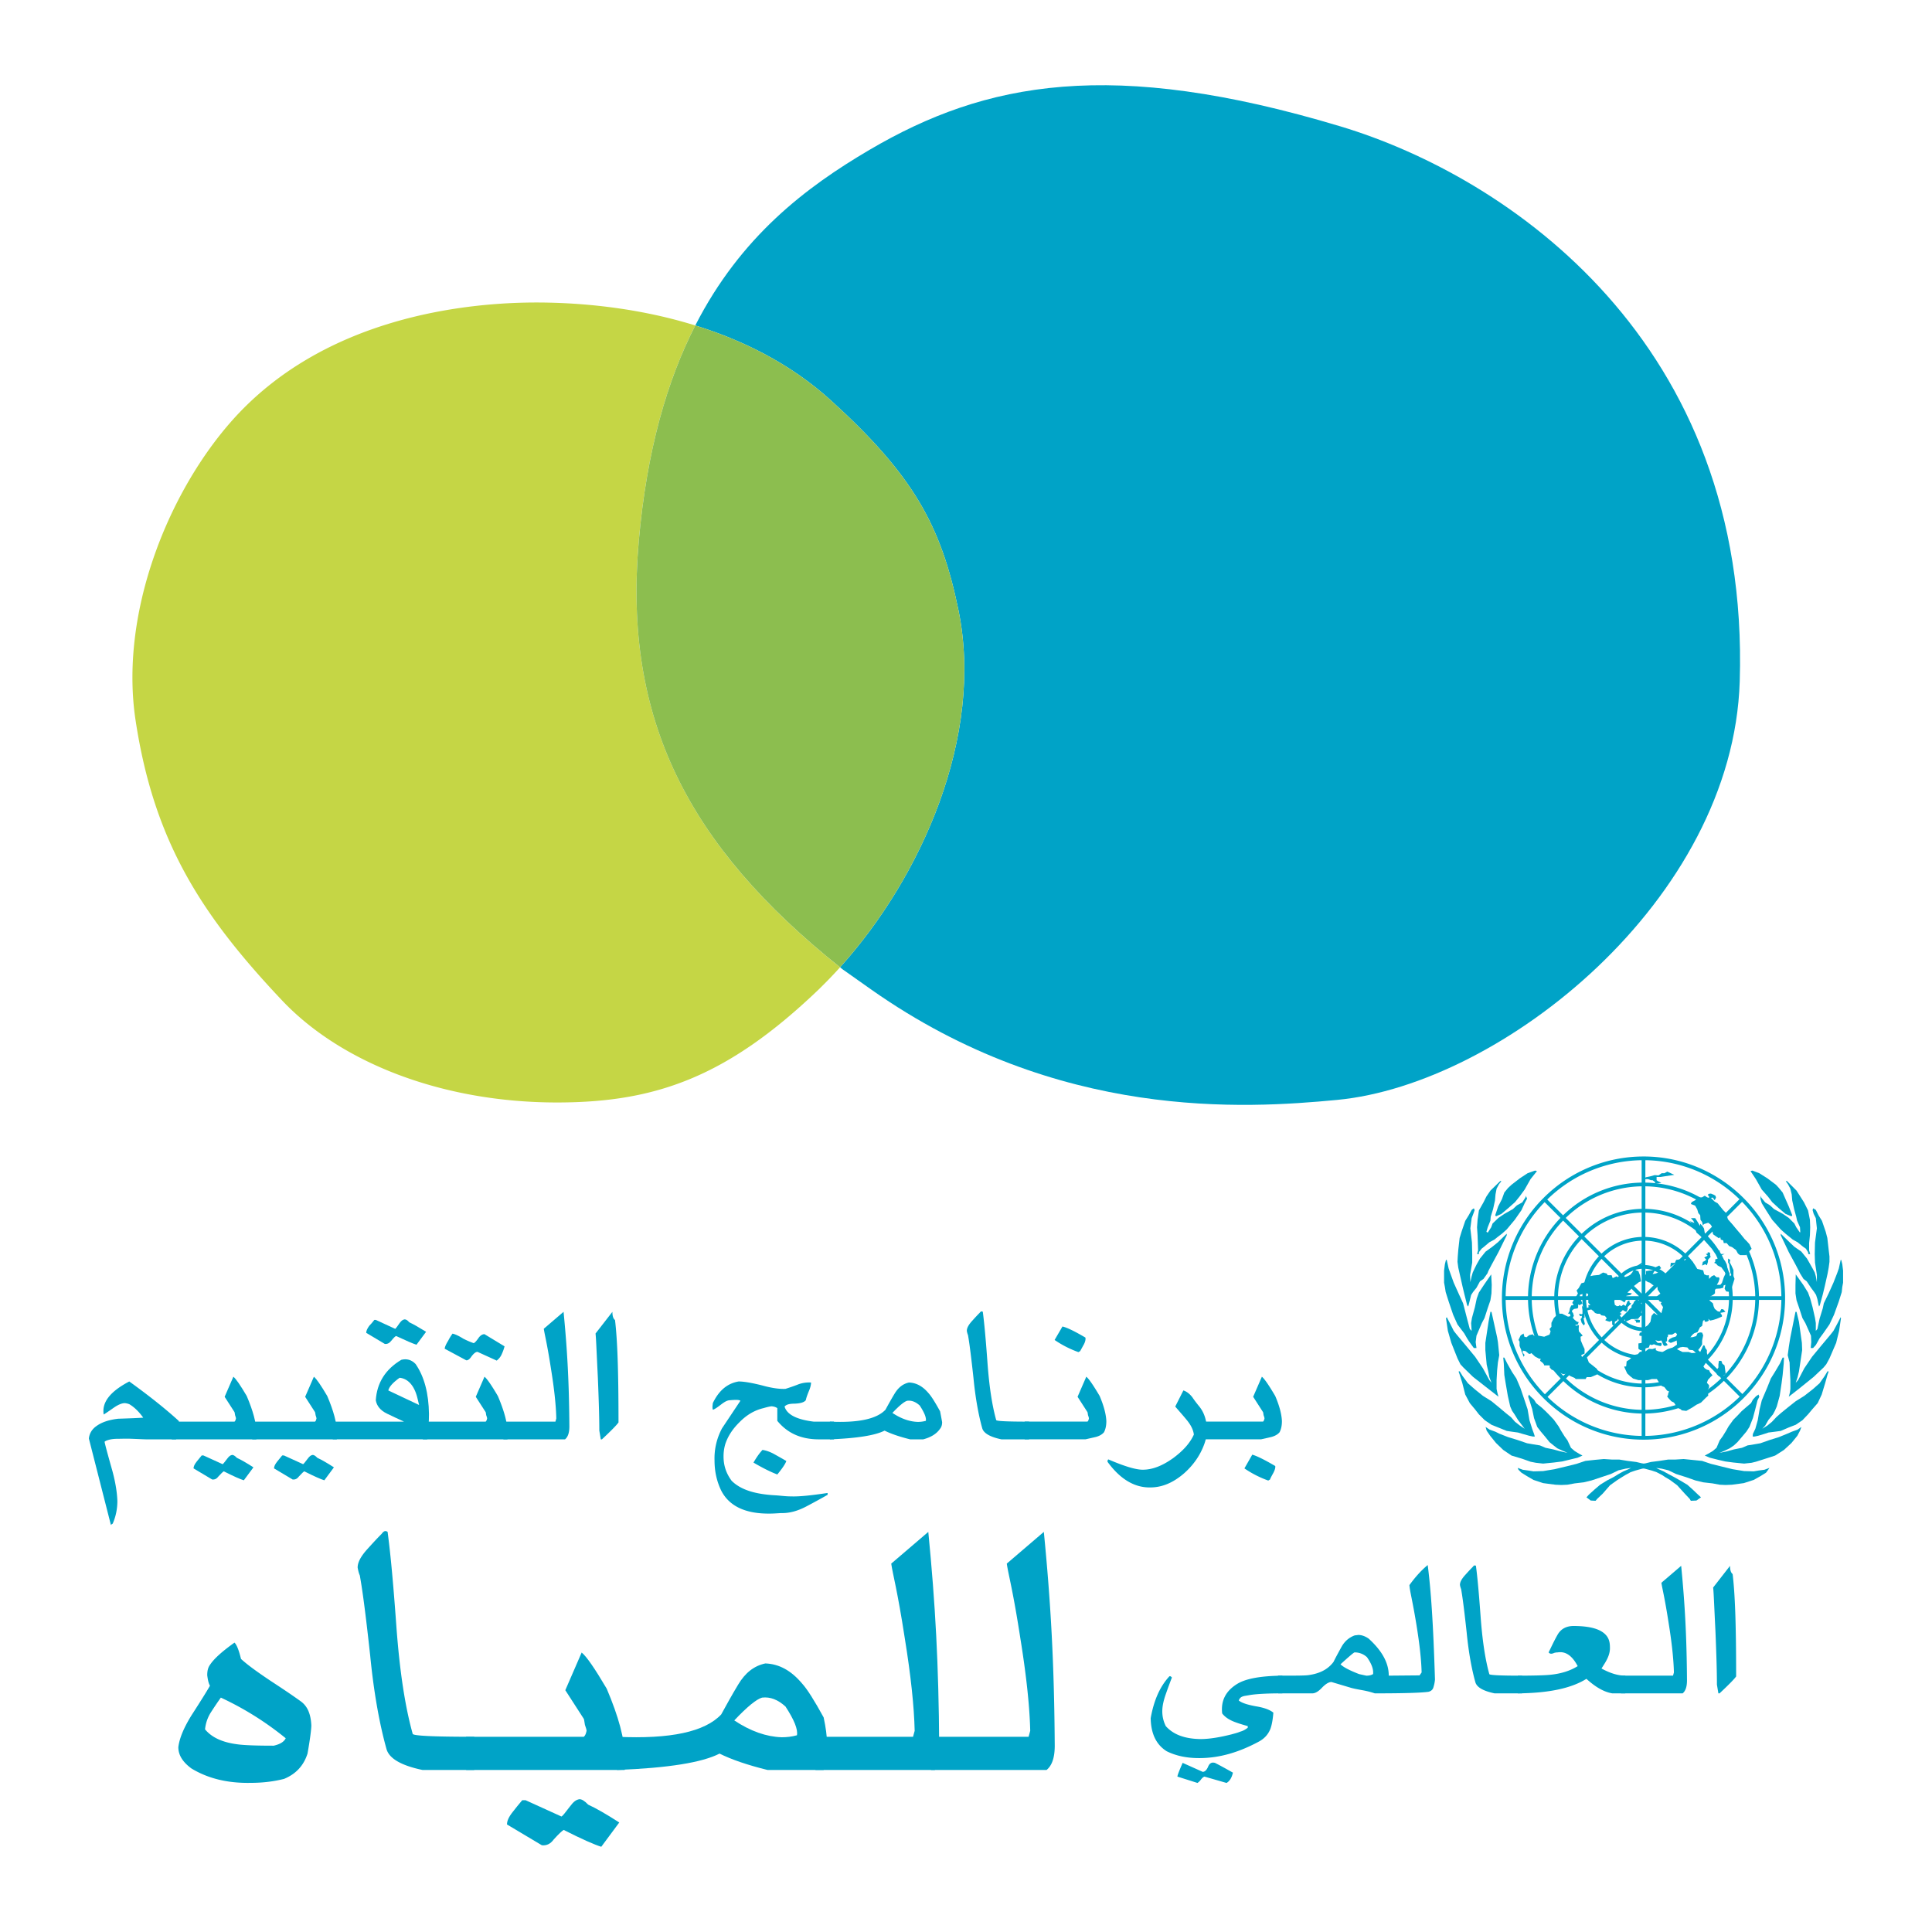 <svg xmlns="http://www.w3.org/2000/svg" width="2500" height="2500" viewBox="0 0 192.756 192.756"><path fill-rule="evenodd" clip-rule="evenodd" fill="#fff" d="M0 0h192.756v192.756H0V0z"/><path d="M133.723 12.605c-22.801-6.856-35.389-4.465-46.981 2.35C80.4 18.683 73.9 23.604 69.369 32.471c4.654 1.443 9.443 3.763 13.52 7.465 8.219 7.463 11.004 12.476 12.739 20.952 2.57 12.56-3.707 26.639-11.816 35.618.081.063.158.129.24.193.938.666 1.905 1.348 2.906 2.053 18.617 13.09 37.267 11.857 46.451 10.986 16.422-1.559 39.49-19.932 40.164-41.762 1.046-33.867-23.069-50.325-39.85-55.371z" fill-rule="evenodd" clip-rule="evenodd" fill="#00a3c7"/><path d="M63.73 54.017c.798-9.114 2.845-16.079 5.639-21.545a47.848 47.848 0 0 0-4.482-1.152c-4.482-.927-8.554-1.14-11.363-1.14-6.529 0-21.179 1.229-30.563 11.996-6.318 7.25-11.034 19.145-9.434 29.696 1.827 12.049 6.525 19.38 14.612 27.938 5.845 6.184 15.92 10.184 27.435 10.184 9.784 0 16.949-2.508 26.081-11.25.097-.092.191-.189.287-.283a44.767 44.767 0 0 0 1.871-1.953C68.601 84.359 62.179 71.734 63.73 54.017z" fill-rule="evenodd" clip-rule="evenodd" fill="#c5d645"/><path d="M95.627 60.888c-1.735-8.477-4.521-13.489-12.739-20.952-4.077-3.702-8.865-6.021-13.52-7.465-2.794 5.467-4.841 12.432-5.639 21.545-1.551 17.717 4.871 30.343 20.082 42.489 8.109-8.978 14.386-23.057 11.816-35.617z" fill-rule="evenodd" clip-rule="evenodd" fill="#8cbe4f"/><path d="M127.057 146.924c-.203.369-.318.58-.348.686l-.176.105a10.353 10.353 0 0 1-2.377-1.213l.783-1.371c.465.133 1.219.502 2.291 1.135.03.158-.029.369-.173.658zm-.203-3.559l-1.043.238h-6.062v-1.768h6.264c.088-.078.117-.184.146-.316 0-.053-.029-.158-.088-.316-.027-.131-.027-.236-.059-.316l-.984-1.529.869-2.004c.262.211.695.844 1.334 1.926.436 1.027.639 1.844.666 2.504 0 .396-.057.764-.23 1.107-.177.211-.437.369-.813.474z" fill-rule="evenodd" clip-rule="evenodd" fill="#00a3c7"/><path d="M118.125 147.004c-1.074.924-2.176 1.398-3.365 1.398-1.594.025-3.016-.846-4.264-2.559 0-.133.029-.211.088-.236 1.596.684 2.727 1.027 3.422 1.027.986 0 1.973-.395 3.045-1.16.957-.711 1.654-1.451 2.061-2.346-.059-.475-.291-.949-.727-1.477-.348-.424-.725-.844-1.131-1.318l.812-1.609c.318.105.609.316.898.686.174.264.377.527.609.818.551.633.812 1.424.842 2.398 0 .502-.088.977-.262 1.449-.405 1.109-1.071 2.085-2.028 2.929zM108.148 134.111c-.203.369-.32.58-.377.686l-.176.105a10.392 10.392 0 0 1-2.377-1.213l.783-1.344c.463.105 1.219.475 2.291 1.105.03.159.001.372-.144.661zm1.19 9.254l-1.045.238h-6.061v-1.768h6.264c.088-.078.117-.184.145-.316 0-.053-.027-.158-.086-.316-.029-.131-.029-.236-.059-.316l-.986-1.529.871-2.004c.26.211.695.844 1.334 1.926.434 1.027.637 1.844.666 2.504 0 .396-.059.764-.232 1.107-.174.211-.434.369-.811.474z" fill-rule="evenodd" clip-rule="evenodd" fill="#00a3c7"/><path d="M102.668 143.604h-2.756c-1.131-.238-1.77-.607-1.914-1.107-.348-1.24-.668-2.9-.871-4.984-.318-2.926-.463-3.811-.55-4.311a1.801 1.801 0 0 1-.116-.422c0-.264.145-.555.464-.924.26-.289.522-.58.811-.869.117-.158.203-.184.32-.105.086.686.23 1.834.463 5.049.174 2.4.465 4.299.871 5.748 0 .105 1.072.158 3.277.158v1.767h.001zM92.111 143.604h-1.305c-1.073-.264-1.914-.555-2.552-.871-.928.475-2.727.764-5.452.871v-1.768c2.842.133 4.669-.264 5.539-1.186.29-.527.58-1.055.899-1.582.377-.633.841-1.002 1.45-1.135.726.027 1.364.371 1.943 1.055.29.316.667.924 1.16 1.82.116.58.174.922.203 1.08 0 .264-.058.475-.203.658-.348.503-.899.847-1.682 1.058zm-.349-3.375c-.406-.369-.812-.527-1.247-.475-.29.078-.783.475-1.479 1.213.871.58 1.711.869 2.523.896.262 0 .522-.027.813-.105.058-.317-.145-.819-.61-1.529z" fill-rule="evenodd" clip-rule="evenodd" fill="#00a3c7"/><path d="M77.552 147.109c-.695-.264-1.479-.66-2.377-1.186.29-.502.58-.924.899-1.266.347.053.753.184 1.218.447.377.211.754.422 1.16.66-.088.265-.378.713-.9 1.345zm0-5.351v-1.266c-.145-.105-.318-.158-.55-.186-.116 0-.377.053-.841.186-.87.209-1.653.658-2.377 1.396-.697.686-1.16 1.398-1.422 2.188a4.306 4.306 0 0 0-.174 1.24c0 .896.261 1.688.812 2.426.9.896 2.349 1.344 4.408 1.449.464.027.958.105 1.537.105.841.027 2.03-.105 3.625-.342v.184c-.695.396-1.421.791-2.175 1.188-.869.447-1.682.658-2.465.633-.406.025-.783.053-1.131.053-2.465.025-4.06-.766-4.843-2.295-.435-.896-.667-1.898-.667-3.006a6.335 6.335 0 0 1 .753-3.215l1.828-2.742c-.116-.105-.465-.105-1.044-.053-.232 0-.493.131-.842.395-.376.291-.638.475-.841.555-.059-.053-.059-.158-.059-.344.029-.236.029-.342.059-.369.608-1.238 1.45-1.924 2.552-2.109.521 0 1.306.133 2.35.396.957.264 1.711.369 2.32.342.406-.131.812-.262 1.276-.447a3.092 3.092 0 0 1 1.276-.186c0 .211-.058.502-.232.896-.174.422-.261.713-.291.871-.174.211-.522.316-1.102.342-.522 0-.841.08-1.015.291.232.789 1.189 1.291 2.9 1.502h2.03v1.768H81.7c-1.77 0-3.132-.608-4.148-1.846zM60.055 143.604h-.115l-.146-.871c0-1.371-.058-3.111-.145-5.273-.146-2.953-.174-3.889-.232-4.416l1.682-2.162c0 .422.086.686.261.816.232 1.953.348 4.812.348 10.219-.203.288-.753.843-1.653 1.687zM56.373 143.604h-6.149v-1.768h5.191l.087-.316c-.028-1.291-.202-2.926-.522-4.904-.407-2.637-.639-3.441-.725-4.047l1.972-1.688c.377 3.85.55 7.105.579 11.43.001.632-.143 1.054-.433 1.293z" fill-rule="evenodd" clip-rule="evenodd" fill="#00a3c7"/><path d="M50.079 135.061c-.116.289-.29.5-.522.686l-1.914-.871c-.174 0-.348.133-.58.424-.174.262-.319.395-.493.42-.029 0-.058 0-.146-.053l-2.059-1.107c.029-.211.146-.475.349-.791.115-.236.26-.473.434-.711.261.053.61.211 1.073.5.464.238.813.371 1.044.449.117-.053.29-.238.522-.58.174-.211.348-.316.551-.316l2.001 1.213a4.492 4.492 0 0 1-.26.737zm.551 8.543h-8.439v-1.768h6.264c.087-.078.116-.184.145-.316 0-.053-.029-.158-.087-.316-.029-.131-.029-.236-.058-.316l-.986-1.529.87-2.004c.26.211.696.844 1.333 1.926.639 1.502.958 2.689.958 3.611v.712z" fill-rule="evenodd" clip-rule="evenodd" fill="#00a3c7"/><path d="M41.553 134.164c-.347-.105-1.015-.396-2.03-.869-.087.025-.232.156-.463.447-.204.264-.407.369-.668.342l-1.855-1.107c0-.184.087-.395.29-.684.174-.186.348-.369.522-.607h.145l1.942.896c.059-.053.204-.236.436-.58.174-.238.319-.344.492-.369.145 0 .291.08.465.291.406.184.957.5 1.682.949l-.958 1.291zm-8.353 9.44v-1.768h7.105c-.55-.264-1.102-.5-1.682-.791-.667-.316-1.044-.791-1.13-1.344.116-1.74.957-3.086 2.552-4.035.55-.131 1.015 0 1.42.422.871 1.266 1.305 2.928 1.334 4.984 0 .764-.058 1.607-.173 2.531H33.2v.001zm8.44-4.141c-.319-1.291-.986-1.926-1.769-2.004-.667.475-1.043.896-1.131 1.266l3.073 1.451-.173-.713z" fill-rule="evenodd" clip-rule="evenodd" fill="#00a3c7"/><path d="M32.359 147.689c-.348-.105-1.015-.396-2.001-.896-.087.053-.261.211-.522.5-.175.238-.377.344-.638.316l-1.857-1.107c0-.184.087-.395.319-.686.146-.184.291-.367.493-.605h.175l1.914.871c.058-.027.203-.211.464-.555.173-.238.318-.344.492-.369.117 0 .262.078.465.291.406.184.957.5 1.652.949l-.956 1.291zm1.247-4.085h-8.439v-1.768h6.264c.087-.078.117-.184.146-.316 0-.053-.029-.158-.087-.316-.029-.131-.029-.236-.059-.316l-.985-1.529.87-2.004c.261.211.696.844 1.334 1.926.638 1.502.957 2.689.957 3.611v.712h-.001z" fill-rule="evenodd" clip-rule="evenodd" fill="#00a3c7"/><path d="M24.327 147.689c-.349-.105-1.016-.396-2.001-.896-.087.053-.261.211-.522.5-.174.238-.376.344-.638.316l-1.856-1.107c0-.184.087-.395.319-.686.145-.184.291-.367.494-.605h.173l1.915.871c.058-.027.203-.211.464-.555.173-.238.318-.344.492-.369.117 0 .262.078.464.291.405.184.957.5 1.653.949l-.957 1.291zm1.246-4.085h-8.439v-1.768h6.265c.087-.078.116-.184.145-.316 0-.053-.029-.158-.087-.316-.029-.131-.029-.236-.058-.316l-.986-1.529.871-2.004c.261.211.695.844 1.334 1.926.638 1.502.957 2.689.957 3.611v.712h-.002z" fill-rule="evenodd" clip-rule="evenodd" fill="#00a3c7"/><path d="M17.888 142.047c0 .105-.029.316-.145.633a5.077 5.077 0 0 0-.174.924h-2.988c-.202 0-.667-.027-1.42-.055-.581-.025-1.044 0-1.393 0-.464 0-.87.055-1.218.213l-.117.078c.03.211.291 1.186.783 2.926.319 1.188.464 2.162.494 2.98 0 .791-.146 1.529-.465 2.268-.174.105-.232.158-.174.158l-2.204-8.648c.058-.527.319-.949.784-1.266.521-.369 1.218-.605 2.146-.711.812-.027 1.624-.053 2.494-.105-.435-.607-.898-1.055-1.392-1.346a1.712 1.712 0 0 0-.435-.105c-.289 0-.638.133-1.103.449-.637.447-.957.658-1.015.684-.203-1.211.639-2.293 2.552-3.295 1.972 1.424 3.597 2.715 4.931 3.93.03.077.03.157.059.288zM171.559 168.947h-.115l-.146-.871c0-1.371-.057-3.111-.145-5.271-.145-2.953-.174-3.891-.232-4.418l1.684-2.162c0 .422.088.686.26.818.232 1.951.35 4.812.35 10.217-.207.289-.756.844-1.656 1.687zM167.877 168.947h-6.148v-1.766h5.189l.088-.318c-.029-1.291-.203-2.926-.521-4.902-.406-2.637-.639-3.441-.727-4.049l1.973-1.688c.377 3.85.551 7.107.58 11.432 0 .631-.145 1.053-.434 1.291z" fill-rule="evenodd" clip-rule="evenodd" fill="#00a3c7"/><path d="M160.857 168.947c-.812-.133-1.652-.607-2.58-1.449-1.51.947-3.771 1.422-6.846 1.449v-1.766c1.508 0 2.553-.027 3.162-.08 1.131-.105 2.059-.396 2.812-.871-.551-1.053-1.219-1.502-2.002-1.369-.057 0-.172 0-.348.051a.692.692 0 0 1-.289.08c-.088 0-.174-.027-.262-.131.291-.582.551-1.162.898-1.768.379-.658.986-.896 1.742-.869 1.479.025 2.521.289 3.072.896.291.316.406.711.406 1.213.029.553-.174 1.053-.492 1.58l-.348.555c.869.475 1.652.713 2.377.713v1.766h-1.302z" fill-rule="evenodd" clip-rule="evenodd" fill="#00a3c7"/><path d="M151.867 168.947h-2.754c-1.133-.238-1.77-.607-1.914-1.107-.35-1.24-.668-2.9-.871-4.984-.318-2.926-.465-3.809-.551-4.311a1.775 1.775 0 0 1-.117-.422c0-.264.146-.553.465-.922.262-.291.521-.58.812-.869.115-.16.203-.186.318-.107.088.686.232 1.834.465 5.051.174 2.398.463 4.297.869 5.748 0 .104 1.074.158 3.277.158v1.765h.001zM143.021 168.314c-.059.236-.203.395-.492.475-.725.105-2.494.158-5.365.158a8.444 8.444 0 0 0-1.246-.316c-.582-.105-.986-.186-1.219-.264l-1.857-.553c-.26 0-.578.184-.957.578-.348.369-.666.555-.957.555h-3.422v-1.766c1.682 0 2.697 0 3.045-.055 1.133-.156 1.943-.58 2.494-1.318.232-.473.494-.947.783-1.475.32-.58.754-.949 1.305-1.16.117-.027.232-.027.377-.053.32 0 .668.105 1.045.369 1.334 1.213 2.002 2.424 2.002 3.691l3.072-.027.205-.291c-.029-1.266-.205-2.846-.523-4.797-.406-2.48-.639-3.23-.695-3.916.609-.844 1.219-1.504 1.826-2.004.32 2.479.551 5.734.725 11.43a3.495 3.495 0 0 1-.146.739zm-6.64-2.978a1.776 1.776 0 0 0-1.248-.475c-.115.051-.58.447-1.391 1.186.289.289.898.607 1.855.977.232.051.463.104.725.158.289 0 .494-.055.668-.158.059-.477-.146-1.03-.609-1.688z" fill-rule="evenodd" clip-rule="evenodd" fill="#00a3c7"/><path d="M124.752 169.105c-.436.078-.668.105-.697.131-.23.053-.377.186-.463.422.289.238.84.422 1.711.58.812.133 1.391.344 1.74.633-.059.766-.174 1.293-.291 1.609-.232.58-.609.975-1.131 1.266-2 1.08-3.943 1.66-5.975 1.66-1.217 0-2.291-.211-3.248-.686-1.043-.658-1.564-1.74-1.594-3.295.318-1.793.928-3.164 1.855-4.166.059-.053.145-.027.262.105a57.07 57.07 0 0 0-.609 1.66c-.232.66-.35 1.213-.35 1.715 0 .527.117 1.002.35 1.477.754.844 1.885 1.266 3.451 1.291.928 0 1.973-.184 3.131-.475.262-.078.523-.131.842-.264.289-.078.521-.211.754-.395v-.158c-.465-.133-.928-.264-1.393-.449-.521-.211-.898-.475-1.16-.816-.145-1.266.35-2.242 1.51-2.953.869-.527 2.348-.791 4.494-.816v1.766c-1.449 0-2.494.053-3.189.158zm-2.379 8.78l-2.203-.633c-.088.027-.205.105-.348.291a1.414 1.414 0 0 1-.35.342l-2-.633c0-.131.174-.58.521-1.371l2 .896c.203 0 .379-.158.523-.475.115-.291.26-.422.463-.447.059 0 .117 0 .232.025.377.186.957.502 1.799.977-.115.5-.319.844-.637 1.028zM104.416 176.59H92.889v-3.312h9.734l.162-.594c-.055-2.422-.381-5.488-.979-9.195-.762-4.943-1.195-6.352-1.359-7.488l3.697-3.164c.707 7.219 1.035 13.223 1.088 21.332 0 1.185-.271 1.976-.816 2.421z" fill-rule="evenodd" clip-rule="evenodd" fill="#00a3c7"/><path d="M93.269 176.59H81.36v-3.312h9.734l.163-.594c-.054-2.422-.38-5.488-.979-9.195-.761-4.943-1.197-6.352-1.359-7.488l3.698-3.164c.707 7.219 1.034 13.223 1.087 21.332 0 1.284-.109 2.075-.435 2.421z" fill-rule="evenodd" clip-rule="evenodd" fill="#00a3c7"/><path d="M76.576 176.59c-2.012-.496-3.589-1.039-4.786-1.633-1.739.891-5.111 1.434-10.223 1.633v-3.312c5.329.248 8.754-.494 10.386-2.225.544-.988 1.088-1.979 1.686-2.967.707-1.186 1.577-1.879 2.719-2.125 1.36.049 2.556.693 3.644 1.979.544.592 1.251 1.729 2.175 3.41.218 1.037.327 1.828.327 2.473 0 .789-.109 1.68-.327 2.768h-5.601v-.001zm1.794-6.328c-.761-.691-1.521-.988-2.338-.891-.544.15-1.468.891-2.773 2.275 1.631 1.086 3.208 1.631 4.731 1.68.489 0 .979-.049 1.522-.197.109-.592-.272-1.533-1.142-2.867z" fill-rule="evenodd" clip-rule="evenodd" fill="#00a3c7"/><path d="M59.99 184.252c-.652-.197-1.903-.742-3.752-1.682-.164.1-.49.396-.979.939-.327.445-.707.643-1.196.594l-3.48-2.076c0-.348.163-.742.599-1.285.271-.346.543-.691.924-1.137h.326l3.588 1.631c.109-.049.381-.395.871-1.037.326-.445.598-.645.925-.693.217 0 .489.148.87.545.761.346 1.794.938 3.099 1.779l-1.795 2.422zm2.339-7.662H46.504v-3.312H58.25c.163-.148.217-.346.272-.594 0-.098-.055-.297-.164-.594-.054-.246-.054-.443-.108-.594l-1.849-2.865 1.631-3.758c.49.395 1.306 1.582 2.501 3.609 1.196 2.818 1.795 5.043 1.795 6.771v1.337h.001z" fill-rule="evenodd" clip-rule="evenodd" fill="#00a3c7"/><path d="M47.32 176.59h-5.167c-2.121-.445-3.316-1.137-3.589-2.076-.652-2.324-1.25-5.439-1.631-9.346-.598-5.486-.87-7.043-1.033-7.982-.109-.246-.163-.492-.218-.791 0-.492.272-1.039.87-1.73.49-.543.979-1.086 1.522-1.629.218-.299.381-.348.598-.199.164 1.285.435 3.338.87 9.367.327 4.498.871 8.059 1.631 10.777 0 .197 2.012.297 6.145.297v3.312h.002zM28.342 177.48c-.979.246-2.066.395-3.317.395-2.338.049-4.295-.445-5.927-1.436-.87-.641-1.306-1.332-1.306-2.125.109-.889.544-1.928 1.306-3.164 1.087-1.68 1.686-2.668 1.849-2.965-.163-.297-.217-.643-.271-1.039 0-.395.055-.74.271-1.039.381-.594 1.197-1.332 2.447-2.223.217.199.435.74.652 1.629.707.645 1.686 1.338 2.937 2.178.979.643 1.958 1.285 2.991 2.027.707.494 1.032 1.283 1.087 2.422 0 .346-.108 1.285-.38 2.816-.381 1.189-1.142 2.028-2.339 2.524zm-6.308-8.109a36.435 36.435 0 0 0-1.033 1.533 3.875 3.875 0 0 0-.544 1.633c.652.789 1.686 1.285 3.154 1.482.652.1 1.849.148 3.698.148.652-.148 1.033-.396 1.197-.742a30.753 30.753 0 0 0-6.472-4.054z" fill-rule="evenodd" clip-rule="evenodd" fill="#00a3c7"/><path d="M164.158 115.754v2.234a11.485 11.485 0 0 1 7.812 3.238l1.576-1.58a13.71 13.71 0 0 0-9.388-3.892zm0 2.605v2.248a8.861 8.861 0 0 1 5.963 2.473l1.588-1.59a11.11 11.11 0 0 0-7.551-3.131zm0 2.62v2.432a6.075 6.075 0 0 1 3.986 1.652l1.715-1.719a8.488 8.488 0 0 0-5.701-2.365zm0 2.802v2.432a3.292 3.292 0 0 1 2.008.834l1.717-1.721a5.704 5.704 0 0 0-3.725-1.545zm0 2.805v2.475l1.746-1.752a2.92 2.92 0 0 0-1.746-.723zm0 3.371v2.475a2.91 2.91 0 0 0 1.75-.729l-1.75-1.746zm0 2.846v2.434a5.713 5.713 0 0 0 3.734-1.555l-1.721-1.717a3.279 3.279 0 0 1-2.013.838zm0 2.804v2.432a8.507 8.507 0 0 0 5.717-2.381l-1.719-1.715a6.079 6.079 0 0 1-3.998 1.664zm0 2.803v2.248a11.116 11.116 0 0 0 7.57-3.15l-1.59-1.586a8.88 8.88 0 0 1-5.98 2.488zm0 2.619v2.232a13.703 13.703 0 0 0 9.414-3.918l-1.58-1.576a11.477 11.477 0 0 1-7.834 3.262zm-.371 2.233v-2.232a11.483 11.483 0 0 1-7.812-3.24l-1.576 1.58a13.698 13.698 0 0 0 9.388 3.892zm0-2.604v-2.248a8.877 8.877 0 0 1-5.965-2.475l-1.586 1.592a11.12 11.12 0 0 0 7.551 3.131zm0-2.619v-2.432a6.087 6.087 0 0 1-3.988-1.654l-1.715 1.721a8.494 8.494 0 0 0 5.703 2.365zm0-2.803v-2.434a3.29 3.29 0 0 1-2.01-.832l-1.717 1.721a5.722 5.722 0 0 0 3.727 1.545zm0-2.804v-2.477l-1.748 1.752a2.918 2.918 0 0 0 1.748.725zm0-3.366v-2.48a2.923 2.923 0 0 0-1.756.73l1.756 1.75zm0-2.853v-2.432a5.706 5.706 0 0 0-3.738 1.557l1.721 1.717a3.283 3.283 0 0 1 2.017-.842zm0-2.803v-2.432a8.501 8.501 0 0 0-5.723 2.383l1.721 1.715a6.079 6.079 0 0 1 4.002-1.666zm0-2.803v-2.248a11.116 11.116 0 0 0-7.576 3.154l1.592 1.586a8.868 8.868 0 0 1 5.984-2.492zm0-2.619v-2.234a13.709 13.709 0 0 0-9.418 3.922l1.58 1.576a11.485 11.485 0 0 1 7.838-3.264zm10.022 1.92l-1.576 1.58a11.485 11.485 0 0 1 3.26 7.834h2.234a13.718 13.718 0 0 0-3.918-9.414zm-1.838 1.844l-1.586 1.59a8.875 8.875 0 0 1 2.488 5.98h2.248a11.12 11.12 0 0 0-3.15-7.57zm-1.85 1.852l-1.715 1.721a6.067 6.067 0 0 1 1.664 3.998h2.432a8.495 8.495 0 0 0-2.381-5.719zm-1.976 1.982l-1.717 1.721c.486.543.797 1.244.84 2.016h2.432a5.714 5.714 0 0 0-1.555-3.737zm-1.979 1.984l-1.748 1.752h2.477a2.922 2.922 0 0 0-.729-1.752zm-12.031 11.537l1.576-1.58a11.485 11.485 0 0 1-3.26-7.834h-2.232a13.7 13.7 0 0 0 3.916 9.414zm1.84-1.841l1.586-1.59a8.881 8.881 0 0 1-2.49-5.982h-2.248a11.109 11.109 0 0 0 3.152 7.572zm1.847-1.854l1.715-1.719a6.092 6.092 0 0 1-1.664-4h-2.432a8.513 8.513 0 0 0 2.381 5.719zm1.977-1.982l1.717-1.721a3.285 3.285 0 0 1-.838-2.016h-2.434a5.716 5.716 0 0 0 1.555 3.737zm1.978-1.983l1.748-1.754h-2.477c.042.67.311 1.28.729 1.754zm2.639-1.754l1.754 1.748c.416-.473.684-1.08.725-1.748h-2.479zm2.018 2.012l1.721 1.715a5.703 5.703 0 0 0 1.545-3.727h-2.432a3.303 3.303 0 0 1-.834 2.012zm1.982 1.977l1.721 1.715a8.494 8.494 0 0 0 2.365-5.703h-2.432a6.072 6.072 0 0 1-1.654 3.988zm1.984 1.976l1.59 1.586a11.102 11.102 0 0 0 3.131-7.551h-2.248a8.864 8.864 0 0 1-2.473 5.965zm1.852 1.85l1.582 1.574a13.715 13.715 0 0 0 3.893-9.389h-2.234a11.497 11.497 0 0 1-3.241 7.815zm-8.731-8.186l-1.75-1.744a2.91 2.91 0 0 0-.723 1.744h2.473zm-2.013-2.006l-1.721-1.717a5.72 5.72 0 0 0-1.543 3.723h2.434a3.29 3.29 0 0 1 .83-2.006zm-1.985-1.978l-1.719-1.715a8.495 8.495 0 0 0-2.363 5.699h2.432a6.09 6.09 0 0 1 1.65-3.984zm-1.982-1.977l-1.59-1.586a11.117 11.117 0 0 0-3.129 7.547h2.248a8.884 8.884 0 0 1 2.471-5.961zm-1.853-1.847l-1.58-1.576a13.706 13.706 0 0 0-3.889 9.385h2.232a11.484 11.484 0 0 1 3.237-7.809zm8.285-6.131c3.891 0 7.422 1.586 9.98 4.145a14.086 14.086 0 0 1 0 19.962 14.087 14.087 0 0 1-19.962 0 14.089 14.089 0 0 1 0-19.962 14.085 14.085 0 0 1 9.982-4.145z" fill="#00a3c7"/><path d="M153.344 116.84l-.188-.053-.748.266-.773.508-.828.641-.346.32-.375.455-.24.666-.373.721-.295.881.08.107.535-.24.668-.561.693-.613.453-.562.508-.693.588-1.041.641-.802zm9.879 15.111h.373l.027-.24-.215-.053h-.373l.188.16v.133zm.105-2.377l.295.375.4.346-.295.643.215.24-.295.133-.213.268-.4.025h-.268l-.586.268-.135-.373.135-.215.213-.186v-.16l.188-.348.24-.08-.055-.215.188-.24.08-.186.293-.295zm-5.5.721l.055.428v.348l-.08.053-.268-.053.107.24.186-.027-.025.215-.107.105.107.375.213.266.107-.16-.135-.561.107-.053v-.48l.027-.453-.294-.243zm13.91 5.475h-.24l-.053.348v.32l-.188.266.027.4.213.215.348-.027.32-.188-.025-.293-.082-.588-.213-.16-.107-.293zm-15.297-4.407l-.588-.293h-.4l-.428.428-.24.48v.4l-.188.213.107.24-.107.32-.533.215-.295-.055-.293-.053-.346.053-.162-.105-.025-.082-.375.082-.266.213-.215-.053-.08-.32-.293.186-.213.455.105.16v.426l.08.215.08.186.027.135.107.24.105.32.107-.188-.188-.213v-.215l.295.055.32.266h.133l.107-.08.373.348.4.213h.16l-.053.215.268.213.105.135.027.105h.561v.215l.188.213.746.268.4.186.375-.053.346.24.428.188.107.105h.988l.105-.186h.402l.453-.188.188-.08.025-.48-.08-.107-.4-.32-.373-.293-.107-.295-.107-.238-.105-.027-.32.08-.107-.188v-.08l.32-.133v-.455l-.188-.4-.186-.453-.027-.373.213-.107-.105-.135-.268-.293-.027-.24.027-.4-.293.08-.08-.08.266-.053.08-.24-.16-.027-.24-.188-.186-.213.105-.188-.08-.293-.107-.107.027-.16.188-.133.348-.053.053-.107v-.293l.133.08.295-.162-.268-.666.027-.215.453-.133h.268l.105.107-.105.24.105.266v.32l.215.242h-.215l.027.213-.188.08-.078.133v.16l.186-.08.348-.08.24.188.133.16.215.08h.266l.16.16.348.053.188.24-.16.188.186.08.268.08.188-.107.053.055v.32l.16.16.107-.16v-.268l.268-.16.078-.348.348-.293-.186-.08.293-.293.16.105.188.08.133-.268v-.213l.348-.348-.16-.105-.027-.215-.188.107-.08.213-.105.24-.215-.133-.213.16-.16-.105-.08.078-.213.027-.107-.105-.188.078-.188.027.188-.105v-.375l.188-.293.561.186.32.215.16-.295.027-.373.4-.08.16-.16-.455-.08.375-.348.105-.32h.188l.48-.373.213-.08-.105-.613-.16-.402-.295-.105.135-.188.293-.188.24-.213h.24l-.293-.133-.375.24-.293.24-.268.48-.213.24-.268.133-.32.107h-.641l-.105-.107-.402.188-.105-.293h-.4l-.08-.16-.375-.107-.4.24-.561.053-.373.08-.24.027-.133.188.266.238-.32.135-.4.107-.268.48-.213.24.133.293-.133.24-.188.268-.24.426.135.242-.24.025-.135.295-.053.293-.133.24h.186l.053.24-.24.053zm13.188 3.071l-.293.375-.48-.107-.32-.027-.188-.24-.453-.053-.32.053-.348.135.641.32h.615l.293.105.453-.025.4-.08.268-.588.107-.107.08.107.053.188.16.213v.293l.135.348-.215.588-.266.4.133.188.213.133.215.053.105.215.24.293-.186.16-.268.295-.107.293.215.24v.24l-.135.213.055.588-.24.213-.482.48-.453.215-.4.266-.613.348-.455-.053-.105-.107-.348-.16-.133-.213-.188-.295-.268-.133-.32-.348-.107-.186.08-.027.055-.293.08-.107-.215-.107-.266-.348-.268-.105-.24-.32-.24-.375h-.508l-.373.107h-.961l-.535-.16-.266-.213-.32-.295-.268-.586-.027-.107h.188l.027-.213.025-.295.295-.188.266-.266.188-.188.373-.08.215-.24.453.027.428-.32.348.025.346-.105v.213l.24.107.428.08.533-.295.322-.105.266.025.055-.186-.027.08.293-.188v-.133l-.027-.348-.238.107-.348.133-.188-.08-.08-.107.133-.188.295-.158.293-.08.08-.055.188-.373-.188-.027-.4.24h-.428l.027.16-.107.135v.346l-.16.107.188.213v.107l-.268.08-.133-.107-.188-.453-.32.053-.293-.08.24.268h.373l.027.213-.107.107-.48-.107-.186-.08-.215.08-.188-.053-.105.293-.293.08-.188.188h-.375l-.186-.133v-.535l.346-.053.215-.133-.135-.16V133.021l-.105.293-.24-.08.053-.268.24-.053v-.268l.24-.213.213-.133.135-.107.24-.32.053-.293.055-.295.24-.293.293.188h.268l.186-.188.107-.375.053-.213-.24-.348.107-.133-.213-.08-.135-.213.055-.107-.24-.133.053-.055.348-.266-.268-.4-.027-.268-.48-.213-.268-.215-.186-.053-.213-.135h-.268l-.107-.16.053-.293.322-.188v-.32l.318-.053.348-.027.268-.293.4-.188.188.268-.375.213-.266.027-.215.348.295-.053.266-.107.24-.053.188.293.48-.055v-.186l.213-.188.295-.133.293-.188.16-.107.268-.266-.16-.135-.4.215-.375.266.055-.426h.4l.133-.295.373-.053h.322l.16.107.186-.188.215-.107.105.24.295.188.16.48.213.213.348.08.32.08.107.4.266.107.188-.025.027.373.266-.268.24-.105.24.213h.24l.055.16-.107.32-.16.268h.348l.16-.188.186-.561.188-.4-.428-.588-.373-.188-.16-.186-.188-.08.135-.16-.055-.16.268-.107-.188-.4-.4-.588-.641-.721-.48-.533-.4-.348-.107-.295-.213-.506-.348-.348.455.188-.107-.215-.24-.266h.428l.24.373.24.4.025-.213.107.105.16.188.107.188.08.453.348.428.16.188-.08.293.506.16v.188l.16.053-.025.348.213.188.213-.135-.025.375h.506l-.266.105v.348l.293.213.188.375.053.4v.16l.24.32-.107.4.268-.213-.105-.268-.055-.4-.053-.428-.107-.16v-.4l.215.133-.055.24.16.295.215.48v.586l.105.295-.24.773-.186.535-.402-.055-.16-.266.082-.4-.188.08-.027.213-.293.08-.428.027-.107.105v.348l-.186.16-.295.16-.133.268.133.186.268.215.08.32.107.24.293.24.213.053.107-.186.053-.082.188.027.215.24-.215.055-.293.053.16.24v.133l-.508.215-.32.105-.348.08-.186-.186.053.186-.188.107h-.213l-.053-.188-.135.135-.08.48-.213.133-.16.32-.08.16-.32.107-.268.188-.373-.055.133.268h.32l.373-.107.135-.293.24-.08.213.025.107.268-.107.508v.4l-.193.302zm.988-9.452l-.24-.053v.133l-.186.055.186.16-.346.186.213.215-.213.16-.135.053-.08.373.32-.133.16.107.107-.348v-.188l.08-.105.188-.188-.055-.188v-.239h.001zm-.533-5.685l-.268.16-.373.025-.32.268-.348.188-.08.186.428.16.213.375.107.373.186.213.027.455.16.213.08.348.107-.133.428-.135.24.188.24.373-.055.32.055.268.266.188.32.213.135-.107.053.24.24.08.053.268h.295l.24.293.293.107.4.295.188.346.213.16h.588l.561-.641-.213-.453-.24-.268-.24-.24-.428-.533-.773-.883-.455-.506-.188-.668-.293-.293-.561-.695-.293-.16-.375-.373.188-.027.188.268.133-.268-.053-.186-.188-.107-.268-.107-.213.027-.107.105.135.135v.16l-.188-.053-.24-.162zm-3.738-2.404l-.293.16h-.268l-.32.215-.373-.027-.482.133-.398.08-.268.188h.48l.293.107h.16l.215.16.08.186.586-.08-.373-.186-.107-.08v-.32h.375l1.389-.215-.696-.321zm10.199 29.556l-.133.188-.215.293-.561.348-.668.373-.986.32-1.176.16-.641.027-.588-.027-.721-.133-.934-.107-.775-.188-.906-.32-1.016-.32-.773-.373-.668-.16-.551-.076.258.129.48.215.48.266.561.295.613.346.721.428.535.48.533.508.293.268-.453.32-.561.025-.107-.186-.506-.535-.748-.828-.721-.533-.455-.268-.32-.213-.561-.293-.48-.162-.693-.186-.131-.018-.137.018-.668.186-.48.162-.533.293-.348.213-.426.268-.748.533-.721.828-.561.535-.16.186-.48-.025-.428-.32.24-.268.561-.508.561-.48.693-.428.668-.346.48-.295.48-.266.508-.215.258-.129-.551.076-.695.16-.773.373-.961.32-.963.32-.773.188-.908.107-.721.133-.613.027-.588-.027-1.229-.16-.961-.32-.641-.373-.561-.348-.293-.293-.08-.188.506.188.561.078.508.082.961-.027 1.148-.188 1.229-.293.961-.24.881-.295.961-.105.881-.08.828.053h.721l.828.133.854.107.561.133.188.027.188-.027.533-.133.828-.107.881-.133h.693l.855-.053.801.08 1.041.105.881.295.963.24 1.201.293 1.146.188.961.027.482-.082.586-.078.509-.188zm-1.016-7.101l-.186.373-.213.854-.242.908-.346.881-.295.455-.426.506-.48.561-.348.322-.428.293-.508.24-.506.213.773-.16.668-.186.801-.16.561-.24.668-.107.613-.107.908-.32.936-.293.854-.348.428-.188.586-.213.375-.268-.135.375-.266.506-.588.723-.748.693-.881.561-.988.32-.934.295-.428.105-.748.08-1.066-.107-.801-.105-.695-.16-.854-.215-.508-.213.348-.188.453-.266.373-.32.32-.748.295-.4.346-.561.24-.428.482-.668.453-.453.373-.4.4-.348.535-.453.186-.348.295-.32.268-.188.08.215zm6.916-2.51l-.107.293-.24.855-.346 1.146-.4.855-.561.641-.402.48-.561.588-.666.453-.695.268-.801.346-.588.08-.641.08-.4.135-.613.186-.373.08h-.188l.025-.266.242-.508.24-.854.186-1.096.215-.881.533-1.254.373-.936.4-.641.508-.854.268-.588h.133l-.025.588-.107 1.146-.107.828-.188 1.256-.293 1.066-.188.428-.186.348-.455.561-.32.561-.293.32.508-.32.453-.373.428-.455.48-.428.693-.561.775-.613.854-.533.855-.668.666-.588.508-.721.293-.48.108.03zm1.229-5.315l-.188 1.256-.293 1.201-.668 1.549-.32.588-.268.32-.986.934-1.523 1.229-.961.748.107-.4.053-.375v-.88l-.053-.961-.027-.801-.186-.721.105-.801.08-.508.08-.48.508-2.537h.107l.24.988.293 2.109.027.721-.215 1.441-.105.695-.135.561-.186.561.24-.268.613-1.174.775-1.148.881-1.068.961-1.148.293-.373.375-.695.346-.666.03.103zm-4.512-4.378l.746 1.043.48.773.215.588.24.881.24 1.068.08.506v.775l.16-.188.213-1.014.32-1.041.107-.508.48-.988.48-1.068.375-.961.16-.453.186-.855h.055l.105.428.08.641v1.201l-.08.428-.053.508-.293.934-.482 1.336-.453.961-.613.881-.375.508-.16.293-.213.373-.268.295h-.24l.055-.588-.027-.641-.561-1.256-.295-.506-.32-.988-.266-.775-.107-.693v-.854l.029-1.044zm1.734-6.594l.268.16.268.533.346.561.375 1.096.16.613.133 1.176.08.668v.533l-.08.588-.107.588-.293 1.307-.188.775-.293 1.068-.08.133-.053-.188-.107-.533-.133-.428-.188-.293-.32-.428-.428-.641-.32-.24-.348-.561-.105-.215-.348-.666-.668-1.229-.801-1.682v-.16l.881.854.48.453.695.482.561.693.32.561.24.428.213.4.107.373.107.588v-.721l-.188-1.229-.027-.854.027-1.148.188-1.416-.107-1.014-.213-.428-.107-.373.053-.184zm-2.615-2.723l.961.961.373.586.373.588.4.801.188.936.027.746-.027.803-.08.773v.721l.107.375h-.188l-.027-.188-.213-.348-.268-.188-.561-.453-.48-.268-.293-.24-.428-.346-.48-.428-.854-.961-.615-.961-.426-.695-.135-.453.027-.188v-.105l.08.213.373.453.48.295.4.373.883.48.586.4.561.561.188.373.373.535.027-.08-.027-.455-.293-.666-.08-.373-.213-.775-.188-.854-.053-.615-.135-.561-.24-.453-.213-.295.11-.024zm-3.633-.988l.188-.053.693.266.803.508.854.641.295.32.373.455.293.666.32.721.348.881-.08.107-.588-.24-.666-.561-.668-.613-.428-.562-.613-.693-.588-1.041-.536-.802zm-22.185 22.508l.133.373.268.854.186.908.32.881.348.455.428.506.453.561.4.322.375.293.533.24.48.213-.721-.16-.693-.186-.775-.16-.561-.24-.668-.107-.613-.107-.934-.32-.961-.293-.883-.348-.373-.188-.588-.213-.4-.268.107.375.348.506.586.723.721.693.828.561 1.068.32.828.295.533.105.721.08 1.068-.107.828-.105.666-.16.883-.215.48-.213-.348-.188-.428-.266-.373-.32-.348-.748-.293-.4-.348-.561-.24-.428-.48-.668-.428-.453-.4-.4-.373-.348-.561-.453-.215-.348-.346-.32-.16-.188-.078.215zm-6.942-2.51l.105.293.268.855.293 1.146.455.855.533.641.373.48.588.588.668.453.668.268.854.346.535.08.586.08.455.135.666.186.375.08h.188l-.082-.266-.186-.508-.268-.854-.188-1.096-.293-.881-.428-1.254-.4-.936-.426-.641-.482-.854-.293-.588h-.107l.055.588.053 1.146.133.828.215 1.256.24 1.066.188.428.24.348.346.561.428.561.24.32-.48-.32-.48-.373-.4-.455-.535-.428-.666-.561-.748-.613-.854-.533-.828-.668-.668-.588-.533-.721-.295-.48-.108.03zm-1.255-5.315l.188 1.256.346 1.201.615 1.549.293.588.295.32.961.934 1.574 1.229.961.748-.105-.4-.08-.375v-.88l.053-.961.08-.801.133-.721-.08-.801-.053-.508-.08-.48-.561-2.537h-.107l-.186.988-.32 2.109v.721l.133 1.441.16.695.107.561.213.561-.213-.268-.641-1.174-.775-1.148-.881-1.068-.961-1.148-.295-.373-.346-.695-.348-.666-.08.103zm4.511-4.378l-.721 1.043-.508.773-.213.588-.188.881-.293 1.068-.08.506.053.775-.186-.188-.268-1.014-.268-1.041-.133-.508-.453-.988-.482-1.068-.346-.961-.16-.453-.188-.855h-.08l-.107.428-.08.641v1.201l.08.428.08.508.295.934.453 1.336.428.961.668.881.293.508.188.293.266.373.215.295h.266l-.08-.588.08-.641.535-1.256.268-.506.32-.988.266-.775.107-.693.027-.854-.054-1.044zm-1.734-6.594l-.215.16-.293.533-.348.561-.373 1.096-.188.613-.133 1.176-.053.668-.027.533.08.588.133.588.295 1.307.186.775.268 1.068.107.133.053-.188.133-.533.107-.428.188-.293.346-.428.348-.641.348-.24.4-.561.08-.215.348-.666.666-1.229.828-1.682v-.16l-.881.854-.561.453-.668.482-.561.693-.32.561-.213.428-.188.4-.107.373-.133.588-.027-.721.215-1.229v-.854l-.027-1.148-.16-1.416.133-1.014.162-.428.133-.373-.081-.184zm2.643-2.723l-.988.961-.4.586-.293.588-.455.801-.133.936-.053.746.053.803.027.773.025.721-.105.375h.186v-.188l.268-.348.24-.188.535-.453.506-.268.295-.24.453-.346.48-.428.801-.961.668-.961.32-.695.24-.453-.08-.188v-.105l-.107.213-.293.453-.533.295-.4.373-.855.48-.588.4-.586.561-.135.373-.346.535-.135-.08.135-.455.266-.666.027-.373.24-.775.188-.854.053-.615.107-.561.24-.453.24-.295-.108-.024z" fill-rule="evenodd" clip-rule="evenodd" fill="#00a3c7"/></svg>